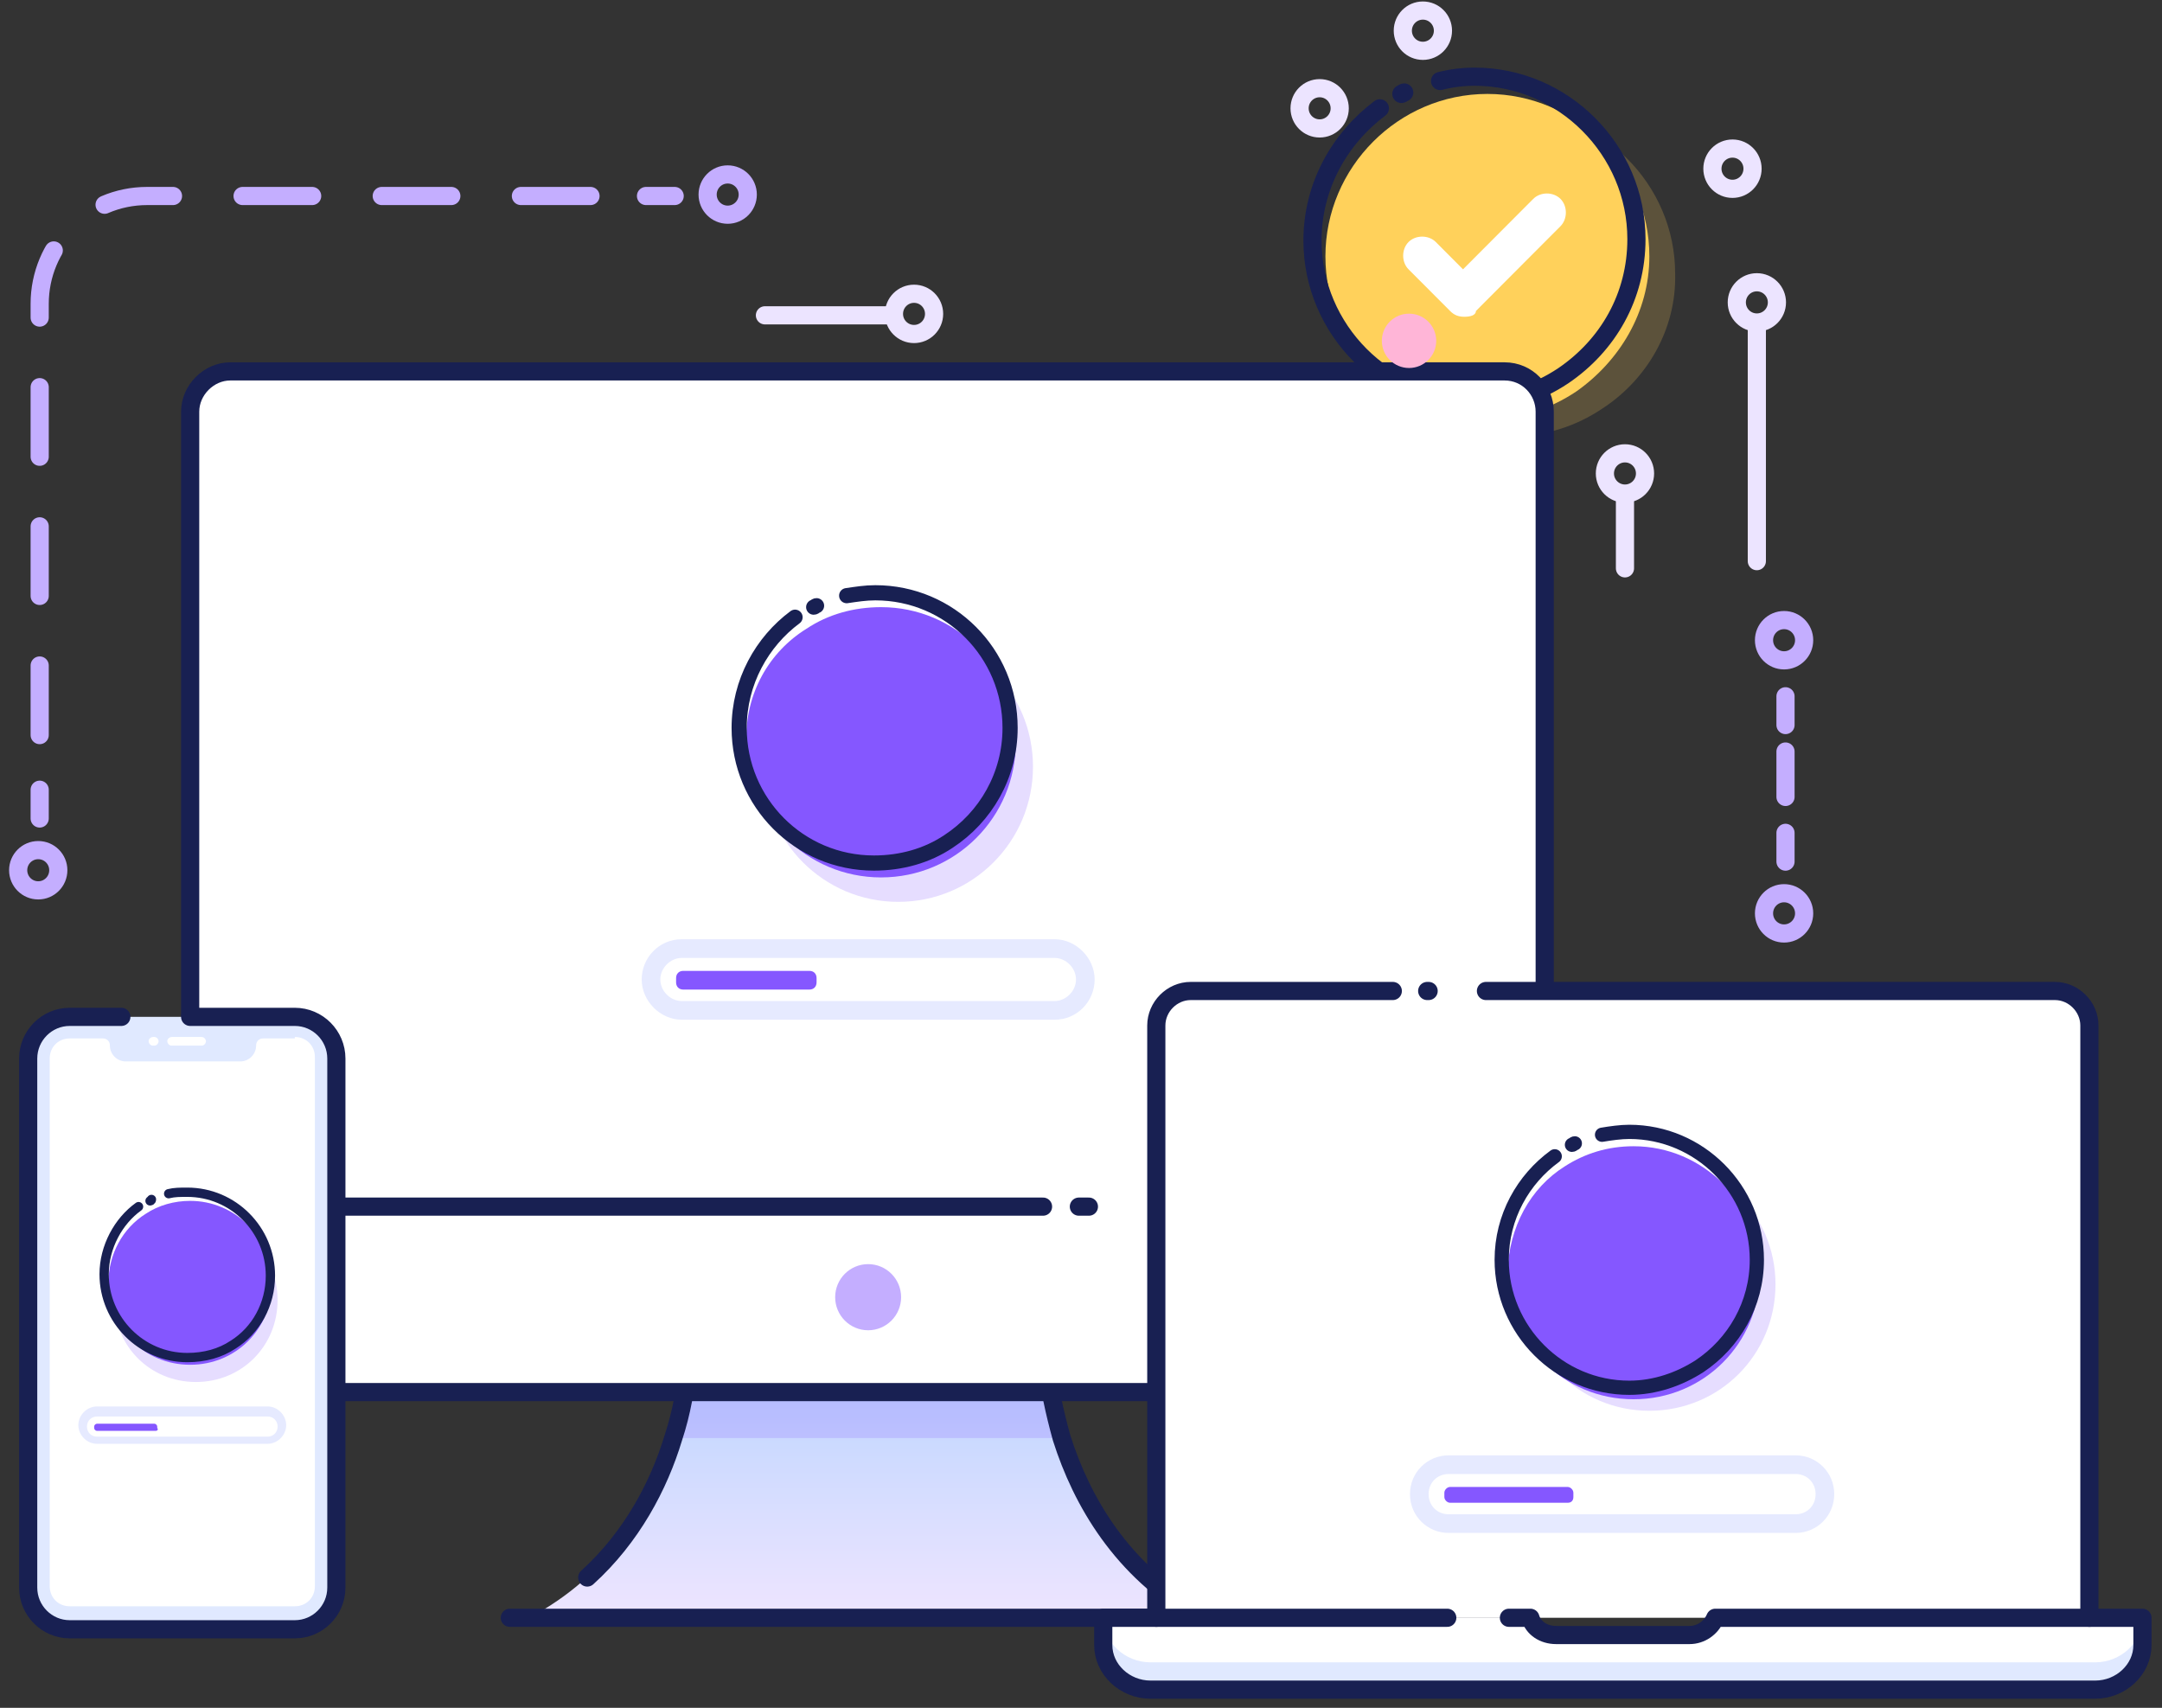 <svg width="119" height="94" viewBox="0 0 119 94" fill="none" xmlns="http://www.w3.org/2000/svg">
<rect x="0" y="0" width="119" height="94" fill="#333333" stroke="none"/>
<path opacity="0.2" d="M88.179 22.499C86.759 23.448 85.102 24.002 83.288 24.002C78.396 24.002 74.373 19.967 74.373 15.061C74.373 10.155 78.396 6.12 83.288 6.12C88.179 6.12 92.203 10.155 92.203 15.061C92.282 18.147 90.625 20.916 88.179 22.499Z" fill="#FFD15B"/>
<path d="M86.759 21.549C85.339 22.499 83.682 23.053 81.868 23.053C76.976 23.053 72.953 19.017 72.953 14.112C72.953 9.206 76.976 5.17 81.868 5.17C86.759 5.17 90.783 9.206 90.783 14.112C90.783 17.197 89.126 19.888 86.759 21.549Z" fill="#FFD15B"/>
<path d="M77.133 5.17C77.212 5.17 77.212 5.091 77.291 5.091" stroke="#182052" stroke-miterlimit="10" stroke-linecap="round" stroke-linejoin="round"/>
<path d="M79.263 4.458C79.895 4.3 80.526 4.221 81.157 4.221C86.048 4.221 90.072 8.256 90.072 13.162C90.072 16.327 88.494 19.017 86.048 20.679C84.628 21.629 82.971 22.182 81.157 22.182C76.265 22.182 72.242 18.147 72.242 13.241C72.242 10.234 73.741 7.623 75.95 5.962" stroke="#182052" stroke-miterlimit="10" stroke-linecap="round" stroke-linejoin="round"/>
<path d="M80.606 17.435C80.29 17.435 80.053 17.356 79.817 17.118L77.529 14.824C77.134 14.428 77.134 13.716 77.529 13.32C77.923 12.925 78.633 12.925 79.028 13.32L80.527 14.824L84.393 10.947C84.787 10.551 85.497 10.551 85.892 10.947C86.286 11.342 86.286 12.054 85.892 12.45L81.237 17.118C81.237 17.356 80.921 17.435 80.606 17.435Z" fill="white"/>
<path d="M66.01 88.806C60.014 88.965 52.834 88.806 47.785 88.727C42.736 88.806 35.556 88.965 29.561 88.806C33.742 86.433 35.951 82.635 37.056 79.153C37.529 77.729 37.766 76.304 37.844 75.118H57.647C57.725 76.304 58.041 77.729 58.435 79.153C59.62 82.635 61.829 86.433 66.01 88.806Z" fill="url(#paint0_linear_1918_4701)"/>
<path d="M28.061 89.044H68.297" stroke="#182052" stroke-miterlimit="10" stroke-linecap="round" stroke-linejoin="round"/>
<path opacity="0.2" d="M58.515 79.153H37.055C37.529 77.729 37.765 76.304 37.844 75.118H57.647C57.805 76.304 58.041 77.65 58.515 79.153Z" fill="#8557FF"/>
<path d="M32.322 86.828C34.768 84.613 36.267 81.764 37.056 79.153C37.529 77.729 37.766 76.304 37.844 75.118H57.647C57.726 76.304 58.042 77.729 58.436 79.153C59.541 82.635 61.75 86.433 65.931 88.806" stroke="#182052" stroke-miterlimit="10" stroke-linecap="round" stroke-linejoin="round"/>
<path d="M85.023 22.657V74.405C85.023 75.671 83.998 76.621 82.814 76.621H12.676C11.493 76.621 10.467 75.592 10.467 74.405V22.657C10.467 21.47 11.493 20.442 12.676 20.442H82.814C84.077 20.442 85.023 21.47 85.023 22.657Z" fill="white"/>
<path d="M85.023 22.657V74.405C85.023 75.671 83.998 76.621 82.814 76.621H12.676C11.493 76.621 10.467 75.592 10.467 74.405V22.657C10.467 21.47 11.493 20.442 12.676 20.442H82.814C84.077 20.442 85.023 21.47 85.023 22.657Z" stroke="#182052" stroke-miterlimit="10" stroke-linecap="round" stroke-linejoin="round"/>
<path d="M57.41 66.414H10.467" stroke="#182052" stroke-miterlimit="10" stroke-linecap="round" stroke-linejoin="round"/>
<path d="M59.935 66.414H59.383" stroke="#182052" stroke-miterlimit="10" stroke-linecap="round" stroke-linejoin="round"/>
<path d="M47.784 73.219C48.786 73.219 49.598 72.404 49.598 71.399C49.598 70.394 48.786 69.579 47.784 69.579C46.782 69.579 45.969 70.394 45.969 71.399C45.969 72.404 46.782 73.219 47.784 73.219Z" fill="#C4AEFF"/>
<path d="M2.184 45.05V43.467" stroke="#C4AEFF" stroke-linecap="round" stroke-linejoin="round"/>
<path d="M2.184 40.46V16.723C2.184 13.479 4.788 10.788 8.101 10.788H34.137" stroke="#C4AEFF" stroke-linecap="round" stroke-linejoin="round" stroke-dasharray="3.83 3.83"/>
<path d="M35.557 10.788H37.135" stroke="#C4AEFF" stroke-linecap="round" stroke-linejoin="round"/>
<path d="M2.105 49.006C2.715 49.006 3.209 48.51 3.209 47.898C3.209 47.286 2.715 46.791 2.105 46.791C1.495 46.791 1 47.286 1 47.898C1 48.51 1.495 49.006 2.105 49.006Z" stroke="#C4AEFF" stroke-miterlimit="10"/>
<path d="M98.277 47.424V45.841" stroke="#C4AEFF" stroke-linecap="round" stroke-linejoin="round"/>
<path d="M98.277 43.864V40.856" stroke="#C4AEFF" stroke-linecap="round" stroke-linejoin="round" stroke-dasharray="2.5 2.5"/>
<path d="M98.277 39.907V38.324" stroke="#C4AEFF" stroke-linecap="round" stroke-linejoin="round"/>
<path d="M98.198 51.38C98.808 51.38 99.303 50.884 99.303 50.272C99.303 49.66 98.808 49.164 98.198 49.164C97.588 49.164 97.094 49.66 97.094 50.272C97.094 50.884 97.588 51.38 98.198 51.38Z" stroke="#C4AEFF" stroke-miterlimit="10"/>
<path d="M98.198 36.346C98.808 36.346 99.303 35.85 99.303 35.238C99.303 34.626 98.808 34.13 98.198 34.13C97.588 34.13 97.094 34.626 97.094 35.238C97.094 35.85 97.588 36.346 98.198 36.346Z" stroke="#C4AEFF" stroke-miterlimit="10"/>
<path d="M96.7 17.751C97.31 17.751 97.805 17.255 97.805 16.644C97.805 16.032 97.31 15.536 96.7 15.536C96.09 15.536 95.596 16.032 95.596 16.644C95.596 17.255 96.09 17.751 96.7 17.751Z" stroke="#ECE4FF" stroke-miterlimit="10"/>
<path d="M89.441 27.167C90.051 27.167 90.545 26.671 90.545 26.06C90.545 25.448 90.051 24.952 89.441 24.952C88.831 24.952 88.336 25.448 88.336 26.06C88.336 26.671 88.831 27.167 89.441 27.167Z" stroke="#ECE4FF" stroke-miterlimit="10"/>
<path d="M95.359 10.393C95.969 10.393 96.463 9.897 96.463 9.285C96.463 8.673 95.969 8.177 95.359 8.177C94.749 8.177 94.254 8.673 94.254 9.285C94.254 9.897 94.749 10.393 95.359 10.393Z" stroke="#ECE4FF" stroke-miterlimit="10"/>
<path d="M78.317 2.797C78.927 2.797 79.422 2.301 79.422 1.689C79.422 1.077 78.927 0.581 78.317 0.581C77.707 0.581 77.213 1.077 77.213 1.689C77.213 2.301 77.707 2.797 78.317 2.797Z" stroke="#ECE4FF" stroke-miterlimit="10"/>
<path d="M72.636 7.069C73.246 7.069 73.74 6.573 73.74 5.962C73.74 5.35 73.246 4.854 72.636 4.854C72.026 4.854 71.531 5.35 71.531 5.962C71.531 6.573 72.026 7.069 72.636 7.069Z" stroke="#ECE4FF" stroke-miterlimit="10"/>
<path d="M50.31 18.384C50.92 18.384 51.414 17.888 51.414 17.277C51.414 16.665 50.92 16.169 50.31 16.169C49.7 16.169 49.205 16.665 49.205 17.277C49.205 17.888 49.7 18.384 50.31 18.384Z" stroke="#ECE4FF" stroke-miterlimit="10"/>
<path d="M40.053 11.817C40.663 11.817 41.158 11.321 41.158 10.709C41.158 10.097 40.663 9.601 40.053 9.601C39.443 9.601 38.949 10.097 38.949 10.709C38.949 11.321 39.443 11.817 40.053 11.817Z" stroke="#C4AEFF" stroke-miterlimit="10"/>
<path d="M10.23 55.969H16.147C17.409 55.969 18.435 56.998 18.435 58.264V87.382C18.435 88.648 17.409 89.677 16.147 89.677H3.839C2.577 89.677 1.551 88.648 1.551 87.382V58.264C1.551 56.998 2.577 55.969 3.839 55.969H6.048" fill="#E0E9FF"/>
<path d="M16.227 57.077C16.858 57.077 17.332 57.552 17.332 58.185V87.303C17.332 87.936 16.858 88.411 16.227 88.411H3.84C3.209 88.411 2.736 87.936 2.736 87.303V58.264C2.736 57.631 3.209 57.156 3.84 57.156H5.655C5.892 57.156 6.049 57.314 6.049 57.552C6.049 58.026 6.444 58.422 6.917 58.422H13.229C13.702 58.422 14.097 58.026 14.097 57.552C14.097 57.314 14.255 57.156 14.491 57.156H16.227V57.077Z" fill="white"/>
<path d="M11.1 57.552H9.443C9.285 57.552 9.207 57.393 9.207 57.314C9.207 57.156 9.364 57.077 9.443 57.077H11.1C11.258 57.077 11.337 57.235 11.337 57.314C11.337 57.393 11.258 57.552 11.1 57.552Z" fill="white"/>
<path d="M8.495 57.552H8.416C8.259 57.552 8.18 57.393 8.18 57.314C8.18 57.156 8.337 57.077 8.416 57.077H8.495C8.653 57.077 8.732 57.235 8.732 57.314C8.732 57.393 8.653 57.552 8.495 57.552Z" fill="white"/>
<path d="M10.466 55.969H16.226C17.488 55.969 18.514 56.998 18.514 58.264V87.382C18.514 88.648 17.488 89.677 16.226 89.677H3.839C2.577 89.677 1.551 88.648 1.551 87.382V58.264C1.551 56.998 2.577 55.969 3.839 55.969H6.679" stroke="#182052" stroke-miterlimit="10" stroke-linecap="round" stroke-linejoin="round"/>
<path d="M117.924 89.044V90.547C117.924 91.892 116.741 93 115.321 93H63.329C61.909 93 60.725 91.892 60.725 90.547V89.044H84.236C84.394 89.598 84.946 89.993 85.656 89.993H92.993C93.625 89.993 94.177 89.598 94.413 89.044H117.924Z" fill="#E0E9FF"/>
<path d="M117.924 89.044C117.924 90.389 116.741 91.497 115.321 91.497H63.329C61.909 91.497 60.725 90.389 60.725 89.044H84.236C84.394 89.598 84.946 89.993 85.656 89.993H92.993C93.625 89.993 94.177 89.598 94.413 89.044H117.924Z" fill="white"/>
<path d="M115.005 89.044H63.645V56.444C63.645 55.415 64.511 54.545 65.537 54.545H113.112C114.138 54.545 115.005 55.415 115.005 56.444V89.044Z" fill="white"/>
<path d="M81.789 54.545H113.11C114.136 54.545 115.004 55.415 115.004 56.444V89.044" stroke="#182052" stroke-miterlimit="10" stroke-linecap="round" stroke-linejoin="round"/>
<path d="M78.555 54.545H78.634" stroke="#182052" stroke-miterlimit="10" stroke-linecap="round" stroke-linejoin="round"/>
<path d="M63.645 89.044V56.444C63.645 55.415 64.511 54.545 65.537 54.545H76.662" stroke="#182052" stroke-miterlimit="10" stroke-linecap="round" stroke-linejoin="round"/>
<path d="M83.053 89.044H84.236C84.394 89.598 84.946 89.993 85.656 89.993H92.993C93.625 89.993 94.177 89.598 94.413 89.044H117.924V90.547C117.924 91.892 116.741 93 115.321 93H63.329C61.909 93 60.725 91.892 60.725 90.547V89.044H79.66" stroke="#182052" stroke-miterlimit="10" stroke-linecap="round" stroke-linejoin="round"/>
<path d="M99.146 83.347H79.501C79.028 83.347 78.633 82.951 78.633 82.476V81.922C78.633 81.448 79.028 81.052 79.501 81.052H99.146C99.619 81.052 100.014 81.448 100.014 81.922V82.476C99.935 82.951 99.619 83.347 99.146 83.347Z" fill="white"/>
<path d="M98.83 81.131C99.461 81.131 99.934 81.606 99.934 82.239C99.934 82.872 99.461 83.347 98.83 83.347H79.737C79.106 83.347 78.633 82.872 78.633 82.239C78.633 81.606 79.106 81.131 79.737 81.131H98.83ZM98.83 80.103H79.737C78.554 80.103 77.607 81.052 77.607 82.239C77.607 83.426 78.554 84.374 79.737 84.374H98.83C100.013 84.374 100.96 83.426 100.96 82.239C100.96 81.052 100.013 80.103 98.83 80.103Z" fill="#E6EAFF"/>
<path d="M86.285 82.714H79.816C79.658 82.714 79.5 82.555 79.5 82.397V82.16C79.5 82.002 79.658 81.843 79.816 81.843H86.285C86.443 81.843 86.601 82.002 86.601 82.16V82.397C86.601 82.555 86.522 82.714 86.285 82.714Z" fill="#8557FF"/>
<path opacity="0.2" d="M86.996 64.831C88.101 64.119 89.363 63.723 90.783 63.723C94.57 63.723 97.726 66.809 97.726 70.687C97.726 74.564 94.649 77.65 90.783 77.65C86.917 77.65 83.84 74.564 83.84 70.687C83.84 68.234 85.103 66.097 86.996 64.831Z" fill="#8557FF"/>
<path d="M86.128 64.198C87.233 63.486 88.495 63.09 89.915 63.09C93.702 63.09 96.858 66.176 96.858 70.054C96.858 73.931 93.781 77.017 89.915 77.017C86.05 77.017 82.973 73.931 82.973 70.054C83.052 67.521 84.235 65.385 86.128 64.198Z" fill="#8557FF"/>
<path d="M86.523 63.011C86.602 63.011 86.603 62.932 86.681 62.932" stroke="#182052" stroke-width="0.783" stroke-miterlimit="10" stroke-linecap="round" stroke-linejoin="round"/>
<path d="M88.179 62.457C88.652 62.378 89.205 62.299 89.678 62.299C93.544 62.299 96.7 65.464 96.7 69.341C96.7 71.794 95.437 73.931 93.544 75.197C92.439 75.909 91.098 76.384 89.678 76.384C85.812 76.384 82.656 73.219 82.656 69.341C82.656 66.968 83.84 64.91 85.575 63.644" stroke="#182052" stroke-width="0.783" stroke-miterlimit="10" stroke-linecap="round" stroke-linejoin="round"/>
<path d="M58.279 55.099H37.214C36.74 55.099 36.346 54.703 36.346 54.228V53.674C36.346 53.2 36.74 52.804 37.214 52.804H58.279C58.752 52.804 59.146 53.2 59.146 53.674V54.307C59.225 54.703 58.831 55.099 58.279 55.099Z" fill="white"/>
<path d="M58.042 52.725C58.673 52.725 59.225 53.279 59.225 53.912C59.225 54.545 58.673 55.099 58.042 55.099H37.529C36.898 55.099 36.345 54.545 36.345 53.912C36.345 53.279 36.898 52.725 37.529 52.725H58.042ZM58.042 51.696H37.529C36.267 51.696 35.32 52.725 35.32 53.912C35.32 55.099 36.345 56.127 37.529 56.127H58.042C59.304 56.127 60.251 55.099 60.251 53.912C60.251 52.725 59.225 51.696 58.042 51.696Z" fill="#E6EAFF"/>
<path d="M44.551 54.467H37.608C37.371 54.467 37.213 54.307 37.213 54.071V53.834C37.213 53.596 37.371 53.438 37.608 53.438H44.551C44.787 53.438 44.945 53.596 44.945 53.834V54.071C44.945 54.307 44.787 54.467 44.551 54.467Z" fill="#8557FF"/>
<path opacity="0.2" d="M45.338 35.95C46.522 35.159 47.942 34.763 49.441 34.763C53.544 34.763 56.857 38.087 56.857 42.201C56.857 46.316 53.544 49.639 49.441 49.639C45.338 49.639 42.025 46.316 42.025 42.201C42.025 39.59 43.366 37.295 45.338 35.95Z" fill="#8557FF"/>
<path d="M44.393 34.605C45.577 33.814 46.997 33.418 48.496 33.418C52.598 33.418 55.912 36.742 55.912 40.856C55.912 44.971 52.598 48.294 48.496 48.294C44.393 48.294 41.079 44.971 41.079 40.856C41.001 38.166 42.342 35.871 44.393 34.605Z" fill="#8557FF"/>
<path d="M44.787 33.418C44.866 33.418 44.866 33.339 44.945 33.339" stroke="#182052" stroke-width="0.835" stroke-miterlimit="10" stroke-linecap="round" stroke-linejoin="round"/>
<path d="M46.602 32.785C47.154 32.706 47.627 32.627 48.181 32.627C52.282 32.627 55.597 35.95 55.597 40.065C55.597 42.676 54.256 44.971 52.204 46.316C51.021 47.107 49.601 47.503 48.102 47.503C43.999 47.503 40.685 44.179 40.685 40.065C40.685 37.533 41.947 35.317 43.761 33.972" stroke="#182052" stroke-width="0.835" stroke-miterlimit="10" stroke-linecap="round" stroke-linejoin="round"/>
<path d="M14.885 78.995H5.181C4.944 78.995 4.787 78.836 4.787 78.599V78.362C4.787 78.124 4.944 77.966 5.181 77.966H14.885C15.122 77.966 15.28 78.124 15.28 78.362V78.599C15.28 78.836 15.122 78.995 14.885 78.995Z" fill="white"/>
<path d="M14.727 77.966C15.043 77.966 15.28 78.203 15.28 78.52C15.28 78.836 15.043 79.074 14.727 79.074H5.338C5.024 79.074 4.787 78.836 4.787 78.52C4.787 78.203 5.024 77.966 5.338 77.966H14.727ZM14.727 77.412H5.338C4.787 77.412 4.312 77.887 4.312 78.441C4.312 78.995 4.787 79.469 5.338 79.469H14.727C15.28 79.469 15.752 78.995 15.752 78.441C15.752 77.887 15.28 77.412 14.727 77.412Z" fill="#E6EAFF"/>
<path d="M8.575 78.757H5.34C5.261 78.757 5.182 78.678 5.182 78.599V78.52C5.182 78.441 5.261 78.362 5.34 78.362H8.496C8.575 78.362 8.654 78.441 8.654 78.52V78.599C8.732 78.678 8.654 78.757 8.575 78.757Z" fill="#8557FF"/>
<path opacity="0.2" d="M8.336 67.759C9.046 67.284 9.914 67.047 10.782 67.047C13.227 67.047 15.279 69.025 15.279 71.557C15.279 74.089 13.306 76.067 10.782 76.067C8.257 76.067 6.285 74.089 6.285 71.557C6.364 69.974 7.152 68.55 8.336 67.759Z" fill="#8557FF"/>
<path d="M8.02 66.809C8.731 66.335 9.598 66.097 10.466 66.097C12.912 66.097 14.963 68.075 14.963 70.607C14.963 73.139 12.991 75.118 10.466 75.118C7.942 75.118 5.969 73.139 5.969 70.607C5.969 69.025 6.758 67.601 8.02 66.809Z" fill="#8557FF"/>
<path d="M8.258 66.097C8.258 66.097 8.337 66.097 8.337 66.018" stroke="#182052" stroke-width="0.512" stroke-miterlimit="10" stroke-linecap="round" stroke-linejoin="round"/>
<path d="M9.283 65.702C9.598 65.622 9.914 65.622 10.309 65.622C12.834 65.622 14.884 67.68 14.884 70.212C14.884 71.794 14.095 73.219 12.833 74.01C12.123 74.485 11.255 74.722 10.309 74.722C7.784 74.722 5.732 72.665 5.732 70.133C5.732 68.629 6.521 67.205 7.626 66.414" stroke="#182052" stroke-width="0.512" stroke-miterlimit="10" stroke-linecap="round" stroke-linejoin="round"/>
<path d="M96.699 17.83V25.822V30.886" stroke="#ECE4FF" stroke-miterlimit="10" stroke-linecap="round" stroke-linejoin="round"/>
<path d="M89.441 27.246V31.282" stroke="#ECE4FF" stroke-miterlimit="10" stroke-linecap="round" stroke-linejoin="round"/>
<path d="M49.126 17.356H42.103" stroke="#ECE4FF" stroke-miterlimit="10" stroke-linecap="round" stroke-linejoin="round"/>
<path d="M77.556 20.255C78.382 20.255 79.052 19.585 79.052 18.759C79.052 17.933 78.382 17.264 77.556 17.264C76.729 17.264 76.059 17.933 76.059 18.759C76.059 19.585 76.729 20.255 77.556 20.255Z" fill="#FFB5D7"/>
<defs>
<linearGradient id="paint0_linear_1918_4701" x1="47.777" y1="88.465" x2="47.777" y2="76.125" gradientUnits="userSpaceOnUse">
<stop stop-color="#ECE4FF"/>
<stop offset="0.991" stop-color="#C0D6FF"/>
</linearGradient>
</defs>
</svg>
